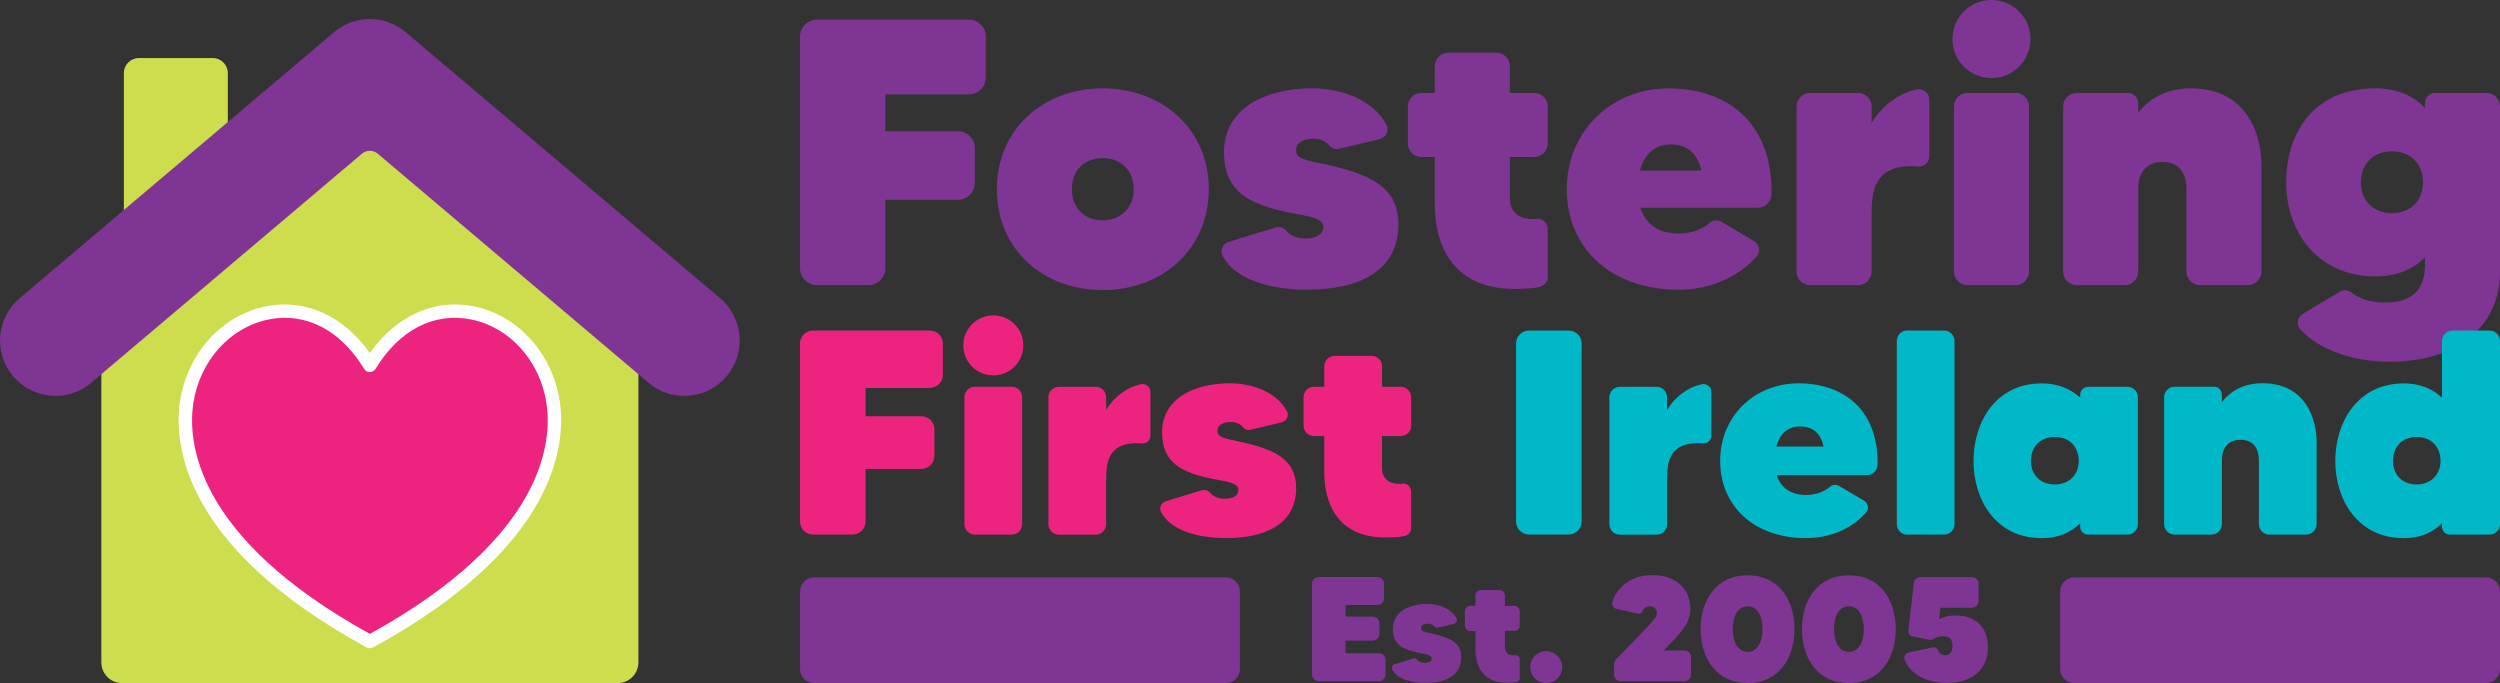 <?xml version="1.0" encoding="UTF-8"?><svg id="Layer_4" xmlns="http://www.w3.org/2000/svg" viewBox="0 0 566.14 154.69"><rect x="0" y="0" width="566.14" height="154.69" fill="#333333" stroke="none"/><defs><style>.cls-1,.cls-2,.cls-3,.cls-4,.cls-5,.cls-6,.cls-7{stroke-width:0px;}.cls-1,.cls-7{fill:#ed247f;}.cls-2{fill:#7e3594;}.cls-3,.cls-4{fill:#cedd4d;}.cls-3,.cls-7{fill-rule:evenodd;}.cls-5{fill:#fff;}.cls-6{fill:#00b8c7;}</style></defs><path class="cls-4" d="M31.43,13.15h16.77c1.87,0,3.39,1.52,3.39,3.39v37.56h-23.54V16.54c0-1.87,1.52-3.39,3.39-3.39Z"/><path class="cls-3" d="M139.87,154.69H27.64c-2.59,0-4.69-2.1-4.69-4.69v-78.95l60.81-50.43,60.81,50.43v78.95c0,2.59-2.1,4.69-4.69,4.69Z"/><path class="cls-7" d="M83.75,145.28c-81.55-44.49-22.56-99.8,0-62.55,22.58-37.26,81.57,18.06,0,62.55h0Z"/><path class="cls-2" d="M154.96,89.65c-2.86,0-5.74-.97-8.1-2.97l-61.32-51.88c-1.03-.87-2.54-.87-3.57,0l-61.32,51.88c-5.29,4.48-13.21,3.82-17.68-1.47-4.47-5.29-3.81-13.21,1.48-17.68L75.65,7.28c4.68-3.96,11.53-3.96,16.21,0l71.21,60.25c5.29,4.47,5.95,12.39,1.48,17.68-2.48,2.93-6.02,4.44-9.59,4.44Z"/><path class="cls-2" d="M466.53,151.5v-17.55c0-1.77,1.42-3.19,3.12-3.19h93.3c1.77,0,3.19,1.42,3.19,3.19v17.55c0,1.77-1.42,3.19-3.19,3.19h-93.3c-1.7,0-3.12-1.42-3.12-3.19Z"/><path class="cls-2" d="M312.25,147.92c.84,0,1.51.67,1.51,1.48v3.33c0,.84-.67,1.52-1.51,1.52h-13.61c-.84,0-1.52-.67-1.52-1.52v-20.58c0-.81.67-1.48,1.52-1.48h13.3c.81,0,1.48.67,1.48,1.48v3.37c0,.81-.67,1.48-1.48,1.48h-7.24v2.63h6.16c.84,0,1.52.67,1.52,1.48v2.46c0,.84-.67,1.52-1.52,1.52h-6.16v2.83h7.55Z"/><path class="cls-2" d="M330.9,148.86c0,3.87-3.1,5.79-8.12,5.79-2.9,0-6.23-.71-7.48-2.96-.27-.47-.03-1.11.51-1.28l4.18-1.28c.34-.1.74,0,.94.27.3.37.84.71,1.72.71,1.01,0,1.58-.4,1.58-1.01,0-.88-1.42-.94-3.13-1.31-3.37-.71-5.69-1.78-5.69-5.36,0-3.77,3.5-5.66,7.85-5.66,2.56,0,5.39,1.01,6.57,3.2.3.51,0,1.15-.57,1.31l-3.57.84c-.34.1-.71,0-.91-.27-.34-.4-.84-.61-1.45-.61-.94,0-1.52.4-1.52,1.01,0,.81.98.91,2.36,1.21,4.31.91,6.74,2.09,6.74,5.39Z"/><path class="cls-2" d="M342.96,142.87h-2.16v3.64c0,1.04.57,1.89,2.05,1.89.1,0,.24,0,.37-.03.5-.03.94.4.94.91v4.28c0,.4-.34.77-.74.88-.51.1-1.15.17-2.22.17-5.69,0-7.07-4.18-7.07-7.51v-4.21h-1.21c-.64,0-1.18-.54-1.18-1.18v-3.3c0-.67.54-1.21,1.18-1.21h1.21v-2.39c0-.64.54-1.18,1.21-1.18h4.24c.67,0,1.21.54,1.21,1.18v2.39h2.16c.67,0,1.21.54,1.21,1.21v3.3c0,.64-.54,1.18-1.21,1.18Z"/><path class="cls-2" d="M353.77,151.05c0,2.02-1.62,3.64-3.64,3.64s-3.6-1.62-3.6-3.64,1.62-3.6,3.6-3.6,3.64,1.62,3.64,3.6Z"/><path class="cls-2" d="M381.45,147.31c.81,0,1.48.67,1.48,1.48v3.94c0,.84-.67,1.52-1.48,1.52h-14.45c-.81,0-1.48-.67-1.48-1.52v-2.29c0-.47.2-.91.54-1.25,1.62-1.62,3.87-3.91,5.93-6.1,1.85-1.99,3.23-3.33,3.23-4.14,0-.91-.5-1.65-1.62-1.65-.88,0-1.41.47-1.62,1.11-.17.44-.61.67-1.04.57l-4.92-1.11c-.67-.13-1.08-.81-.91-1.48,1.14-3.84,4.75-6.16,9.03-6.16,5.83,0,8.66,3.54,8.66,7.68,0,3.07-1.78,5.05-6.06,9.4h4.72Z"/><path class="cls-2" d="M406.37,142.46c0,6.6-3.54,12.23-10.61,12.23s-10.64-5.63-10.64-12.23,3.57-12.19,10.64-12.19,10.61,5.59,10.61,12.19ZM399.13,142.46c0-2.83-1.08-5.15-3.37-5.15s-3.37,2.32-3.37,5.15,1.08,5.15,3.37,5.15,3.37-2.29,3.37-5.15Z"/><path class="cls-2" d="M429.31,142.46c0,6.6-3.54,12.23-10.61,12.23s-10.64-5.63-10.64-12.23,3.57-12.19,10.64-12.19,10.61,5.59,10.61,12.19ZM422.07,142.46c0-2.83-1.08-5.15-3.37-5.15s-3.37,2.32-3.37,5.15,1.08,5.15,3.37,5.15,3.37-2.29,3.37-5.15Z"/><path class="cls-2" d="M450.19,146.67c0,4.88-3.54,7.98-9.2,7.98-4.68,0-8.42-1.89-9.67-5.29-.24-.67.17-1.41.88-1.58l5.59-1.21c.44-.1.88.17,1.04.61.24.67.74,1.18,1.65,1.18,1.35,0,1.68-1.08,1.68-2.19,0-1.25-.61-2.09-2.02-2.09-.84,0-1.55.2-2.19.57-.37.24-.81.3-1.25.2l-3.6-.74c-.61-.13-1.01-.71-.94-1.31l1.25-10.81c.07-.74.71-1.31,1.48-1.31h11.69c.81,0,1.48.67,1.48,1.48v3.94c0,.84-.67,1.52-1.48,1.52h-7.17l-.3,2.56c1.14-.54,2.39-.81,3.67-.81,4.92,0,7.41,2.93,7.41,7.31Z"/><path class="cls-2" d="M181.17,151.5v-17.55c0-1.77,1.42-3.19,3.12-3.19h93.3c1.77,0,3.19,1.42,3.19,3.19v17.55c0,1.77-1.42,3.19-3.19,3.19h-93.3c-1.7,0-3.12-1.42-3.12-3.19Z"/><path class="cls-2" d="M273.74,42.85c0,13.48-10.39,22.84-24.04,22.84s-23.96-9.36-23.96-22.84,10.39-22.84,23.96-22.84,24.04,9.27,24.04,22.84ZM256.73,42.85c0-4.12-2.75-7.04-7.04-7.04s-6.96,2.92-6.96,7.04,2.75,7.04,6.96,7.04,7.04-2.92,7.04-7.04Z"/><path class="cls-2" d="M316.67,50.83c0,9.87-7.9,14.77-20.69,14.77-7.38,0-15.88-1.8-19.06-7.56-.69-1.2-.09-2.83,1.29-3.26l10.65-3.26c.86-.26,1.89,0,2.4.69.77.94,2.15,1.8,4.38,1.8,2.58,0,4.04-1.03,4.04-2.58,0-2.23-3.61-2.4-7.99-3.35-8.59-1.8-14.51-4.55-14.51-13.65,0-9.62,8.93-14.43,20.01-14.43,6.53,0,13.74,2.58,16.74,8.16.77,1.29,0,2.92-1.46,3.35l-9.1,2.15c-.86.26-1.8,0-2.32-.69-.86-1.03-2.15-1.55-3.69-1.55-2.4,0-3.86,1.03-3.86,2.58,0,2.06,2.49,2.32,6.01,3.09,10.99,2.32,17.17,5.32,17.17,13.74Z"/><path class="cls-2" d="M347.42,35.55h-5.5v9.27c0,2.66,1.46,4.81,5.24,4.81.26,0,.6,0,.94-.09,1.29-.09,2.4,1.03,2.4,2.32v10.91c0,1.03-.86,1.97-1.89,2.23-1.29.26-2.92.43-5.67.43-14.51,0-18.03-10.65-18.03-19.15v-10.73h-3.09c-1.63,0-3-1.37-3-3.01v-8.41c0-1.72,1.37-3.09,3-3.09h3.09v-6.1c0-1.63,1.37-3.01,3.09-3.01h10.82c1.72,0,3.09,1.37,3.09,3.01v6.1h5.5c1.72,0,3.09,1.37,3.09,3.09v8.41c0,1.63-1.37,3.01-3.09,3.01Z"/><path class="cls-2" d="M401.18,43.96c-.09,1.72-1.37,3.09-3.09,3.09h-26.62c1.2,3.69,4.12,5.84,8.67,5.84,3.26,0,5.58-1.2,7.04-2.4.69-.69,1.8-.77,2.66-.26l7.38,4.38c1.2.77,1.55,2.4.6,3.44-3.69,4.21-9.87,7.56-17.69,7.56-15.71,0-25.33-9.79-25.33-22.75s9.88-22.84,23.1-22.84,23.53,7.73,23.27,23.96ZM385.29,38.64c-.86-3.78-3.01-5.92-6.96-5.92-3.69,0-6.01,2.32-6.95,5.92h13.91Z"/><path class="cls-2" d="M434.07,20.26c1.46-.26,2.83.77,2.83,2.23v12.97c0,1.29-1.2,2.4-2.58,2.23-10.3-.77-10.48,6.1-10.48,11.25v12.54c0,1.72-1.37,3.09-3.01,3.09h-10.9c-1.72,0-3.09-1.37-3.09-3.09V24.13c0-1.72,1.37-3.09,3.09-3.09h10.9c1.63,0,3.01,1.37,3.01,3.09v3.69c2.4-3.95,6.18-6.7,10.22-7.56Z"/><path class="cls-2" d="M442.14,8.84c0-4.89,3.95-8.84,8.84-8.84s8.84,3.95,8.84,8.84-3.95,8.84-8.84,8.84-8.84-3.95-8.84-8.84ZM442.48,61.48V24.13c0-1.72,1.37-3.09,3.09-3.09h10.91c1.63,0,3,1.37,3,3.09v37.35c0,1.72-1.37,3.09-3,3.09h-10.91c-1.72,0-3.09-1.37-3.09-3.09Z"/><path class="cls-2" d="M512.12,37.35v24.13c0,1.72-1.37,3.09-3.09,3.09h-10.9c-1.63,0-3.01-1.37-3.01-3.09v-18.8c0-3.43-1.63-6.01-5.41-6.01s-5.5,2.58-5.5,6.01v18.8c0,1.72-1.37,3.09-3,3.09h-10.91c-1.72,0-3.09-1.37-3.09-3.09V24.13c0-1.72,1.37-3.09,3.09-3.09h11.68c1.2,0,2.23,1.03,2.23,2.32v2.15c2.49-3.09,6.27-5.5,11.94-5.5,13.05,0,15.97,10.99,15.97,17.34Z"/><path class="cls-2" d="M551.45,21.04h11.68c1.63,0,3.01,1.37,3.01,3.09v37.35c0,12.54-9.7,20.44-25.07,20.44-8.33,0-15.97-2.75-20.09-7.3-1.03-1.03-.77-2.75.43-3.52l8.5-5.07c.77-.51,1.8-.34,2.49.17,1.63,1.29,4.29,2.32,7.73,2.32,6.44,0,9.02-3.26,9.02-8.5v-1.72c-2.58,2.58-6.18,4.29-11.25,4.29-12.79,0-20.18-9.79-20.18-21.3s6.53-21.29,20.18-21.29c4.98,0,8.67,1.72,11.25,4.47v-1.12c0-1.29,1.03-2.32,2.32-2.32ZM548.71,41.3c0-4.12-2.75-7.04-7.04-7.04s-7.04,2.92-7.04,7.04,2.83,6.96,7.04,6.96,7.04-2.83,7.04-6.96Z"/><path class="cls-2" d="M219.38,21.38h-18.89v8.33h16.4c2.15,0,3.86,1.72,3.86,3.78v7.9c0,2.15-1.72,3.86-3.86,3.86h-16.4v15.46c0,2.15-1.72,3.86-3.86,3.86h-11.68c-2.06,0-3.78-1.72-3.78-3.86V8.24c0-2.06,1.72-3.78,3.78-3.78h34.43c2.15,0,3.86,1.72,3.86,3.78v9.36c0,2.06-1.72,3.78-3.86,3.78Z"/><path class="cls-1" d="M210.54,87.86h-14.52v6.4h12.61c1.65,0,2.97,1.32,2.97,2.9v6.07c0,1.65-1.32,2.97-2.97,2.97h-12.61v11.88c0,1.65-1.32,2.97-2.97,2.97h-8.98c-1.58,0-2.9-1.32-2.9-2.97v-40.33c0-1.58,1.32-2.9,2.9-2.9h26.47c1.65,0,2.97,1.32,2.97,2.9v7.19c0,1.58-1.32,2.9-2.97,2.9Z"/><path class="cls-1" d="M218.14,78.22c0-3.76,3.04-6.8,6.8-6.8s6.8,3.04,6.8,6.8-3.04,6.8-6.8,6.8-6.8-3.04-6.8-6.8ZM218.4,118.68v-28.72c0-1.32,1.06-2.38,2.38-2.38h8.38c1.25,0,2.31,1.06,2.31,2.38v28.72c0,1.32-1.06,2.38-2.31,2.38h-8.38c-1.32,0-2.38-1.06-2.38-2.38Z"/><path class="cls-1" d="M258.34,87c1.12-.2,2.18.6,2.18,1.72v9.97c0,.99-.92,1.85-1.98,1.72-7.92-.59-8.05,4.69-8.05,8.65v9.64c0,1.32-1.06,2.38-2.31,2.38h-8.38c-1.32,0-2.38-1.06-2.38-2.38v-28.72c0-1.32,1.06-2.38,2.38-2.38h8.38c1.25,0,2.31,1.06,2.31,2.38v2.84c1.85-3.04,4.75-5.15,7.86-5.81Z"/><path class="cls-1" d="M293.53,110.5c0,7.59-6.07,11.35-15.91,11.35-5.68,0-12.21-1.39-14.66-5.81-.53-.92-.06-2.18.99-2.51l8.19-2.51c.66-.2,1.45,0,1.85.53.59.72,1.65,1.39,3.37,1.39,1.98,0,3.1-.79,3.1-1.98,0-1.72-2.77-1.85-6.14-2.57-6.6-1.39-11.16-3.5-11.16-10.5,0-7.39,6.86-11.09,15.38-11.09,5.02,0,10.56,1.98,12.87,6.27.59.99,0,2.24-1.12,2.57l-7,1.65c-.66.2-1.39,0-1.78-.53-.66-.79-1.65-1.19-2.84-1.19-1.85,0-2.97.79-2.97,1.98,0,1.58,1.92,1.78,4.62,2.38,8.45,1.78,13.2,4.09,13.2,10.56Z"/><path class="cls-1" d="M317.17,98.75h-4.22v7.13c0,2.05,1.12,3.7,4.03,3.7.2,0,.46,0,.73-.07.99-.07,1.85.79,1.85,1.78v8.38c0,.79-.66,1.52-1.45,1.72-.99.2-2.24.33-4.36.33-11.16,0-13.86-8.19-13.86-14.72v-8.25h-2.38c-1.25,0-2.31-1.06-2.31-2.31v-6.47c0-1.32,1.06-2.38,2.31-2.38h2.38v-4.69c0-1.25,1.06-2.31,2.38-2.31h8.32c1.32,0,2.38,1.06,2.38,2.31v4.69h4.22c1.32,0,2.38,1.06,2.38,2.38v6.47c0,1.25-1.06,2.31-2.38,2.31Z"/><path class="cls-6" d="M346.29,74.85h8.91c1.65,0,2.97,1.32,2.97,2.9v40.33c0,1.65-1.32,2.97-2.97,2.97h-8.91c-1.65,0-2.97-1.32-2.97-2.97v-40.33c0-1.58,1.32-2.9,2.97-2.9Z"/><path class="cls-6" d="M385.37,87c1.12-.2,2.18.6,2.18,1.72v9.97c0,.99-.92,1.85-1.98,1.72-7.92-.59-8.05,4.69-8.05,8.65v9.64c0,1.32-1.06,2.38-2.31,2.38h-8.38c-1.32,0-2.38-1.06-2.38-2.38v-28.72c0-1.32,1.06-2.38,2.38-2.38h8.38c1.26,0,2.31,1.06,2.31,2.38v2.84c1.85-3.04,4.75-5.15,7.86-5.81Z"/><path class="cls-6" d="M425.18,105.22c-.06,1.32-1.06,2.38-2.38,2.38h-20.46c.92,2.84,3.17,4.49,6.67,4.49,2.51,0,4.29-.92,5.41-1.85.53-.53,1.39-.59,2.05-.2l5.68,3.37c.92.59,1.19,1.85.46,2.64-2.84,3.24-7.59,5.81-13.6,5.81-12.08,0-19.47-7.52-19.47-17.49s7.59-17.56,17.76-17.56,18.09,5.94,17.89,18.42ZM412.97,101.12c-.66-2.9-2.31-4.55-5.35-4.55-2.84,0-4.62,1.78-5.35,4.55h10.69Z"/><path class="cls-6" d="M431.85,74.85h8.38c1.32,0,2.38,1.06,2.38,2.38v41.46c0,1.32-1.06,2.38-2.38,2.38h-8.38c-1.26,0-2.31-1.06-2.31-2.38v-41.46c0-1.32,1.06-2.38,2.31-2.38Z"/><path class="cls-6" d="M472.85,87.59h8.91c1.32,0,2.38,1.06,2.38,2.38v28.72c0,1.32-1.06,2.38-2.38,2.38h-8.91c-.99,0-1.78-.79-1.78-1.78v-.79c-2.05,2.05-4.88,3.37-8.71,3.37-10.43,0-15.45-8.71-15.45-17.49s5.02-17.56,15.45-17.56c3.7,0,6.54,1.25,8.71,3.23v-.66c0-.99.79-1.78,1.78-1.78ZM470.74,104.36c0-3.17-2.11-5.41-5.41-5.41s-5.41,2.24-5.41,5.41,2.11,5.35,5.41,5.35,5.41-2.24,5.41-5.35Z"/><path class="cls-6" d="M524.61,100.13v18.55c0,1.32-1.06,2.38-2.38,2.38h-8.38c-1.25,0-2.31-1.06-2.31-2.38v-14.46c0-2.64-1.25-4.62-4.16-4.62s-4.22,1.98-4.22,4.62v14.46c0,1.32-1.06,2.38-2.31,2.38h-8.39c-1.32,0-2.38-1.06-2.38-2.38v-28.72c0-1.32,1.06-2.38,2.38-2.38h8.98c.92,0,1.72.79,1.72,1.78v1.65c1.92-2.38,4.82-4.22,9.18-4.22,10.03,0,12.28,8.45,12.28,13.33Z"/><path class="cls-6" d="M555.38,74.85h8.38c1.32,0,2.38,1.06,2.38,2.38v41.46c0,1.32-1.06,2.38-2.38,2.38h-8.98c-.99,0-1.78-.79-1.78-1.78v-.79c-2.05,2.05-4.88,3.37-8.65,3.37-10.43,0-15.51-8.71-15.51-17.49s5.08-17.56,15.51-17.56c3.7,0,6.54,1.25,8.65,3.23v-12.81c0-1.32,1.06-2.38,2.38-2.38ZM552.67,104.36c0-3.17-2.11-5.41-5.41-5.41s-5.35,2.24-5.35,5.41,2.11,5.35,5.35,5.35,5.41-2.24,5.41-5.35Z"/><path class="cls-5" d="M83.75,146.8c-.25,0-.5-.06-.73-.19-42.29-23.07-43.64-46.68-42.25-55.76,1.66-10.86,9.49-19.5,19.5-21.49,8.91-1.77,17.54,2.17,23.48,10.6,5.94-8.43,14.58-12.38,23.5-10.6,10.01,2,17.84,10.63,19.5,21.49,1.38,9.08.04,32.69-42.27,55.76-.23.12-.48.19-.73.19ZM64.54,71.97c-1.21,0-2.44.12-3.67.37-8.76,1.74-15.63,9.37-17.09,18.97-1.28,8.4.08,30.23,39.98,52.24,39.91-22.02,41.27-43.84,39.99-52.24-1.46-9.6-8.33-17.23-17.09-18.97-8.41-1.68-16.28,2.4-21.61,11.19-.28.45-.77.73-1.3.73h0c-.53,0-1.02-.28-1.3-.73-4.53-7.49-10.92-11.55-17.91-11.55Z"/></svg>